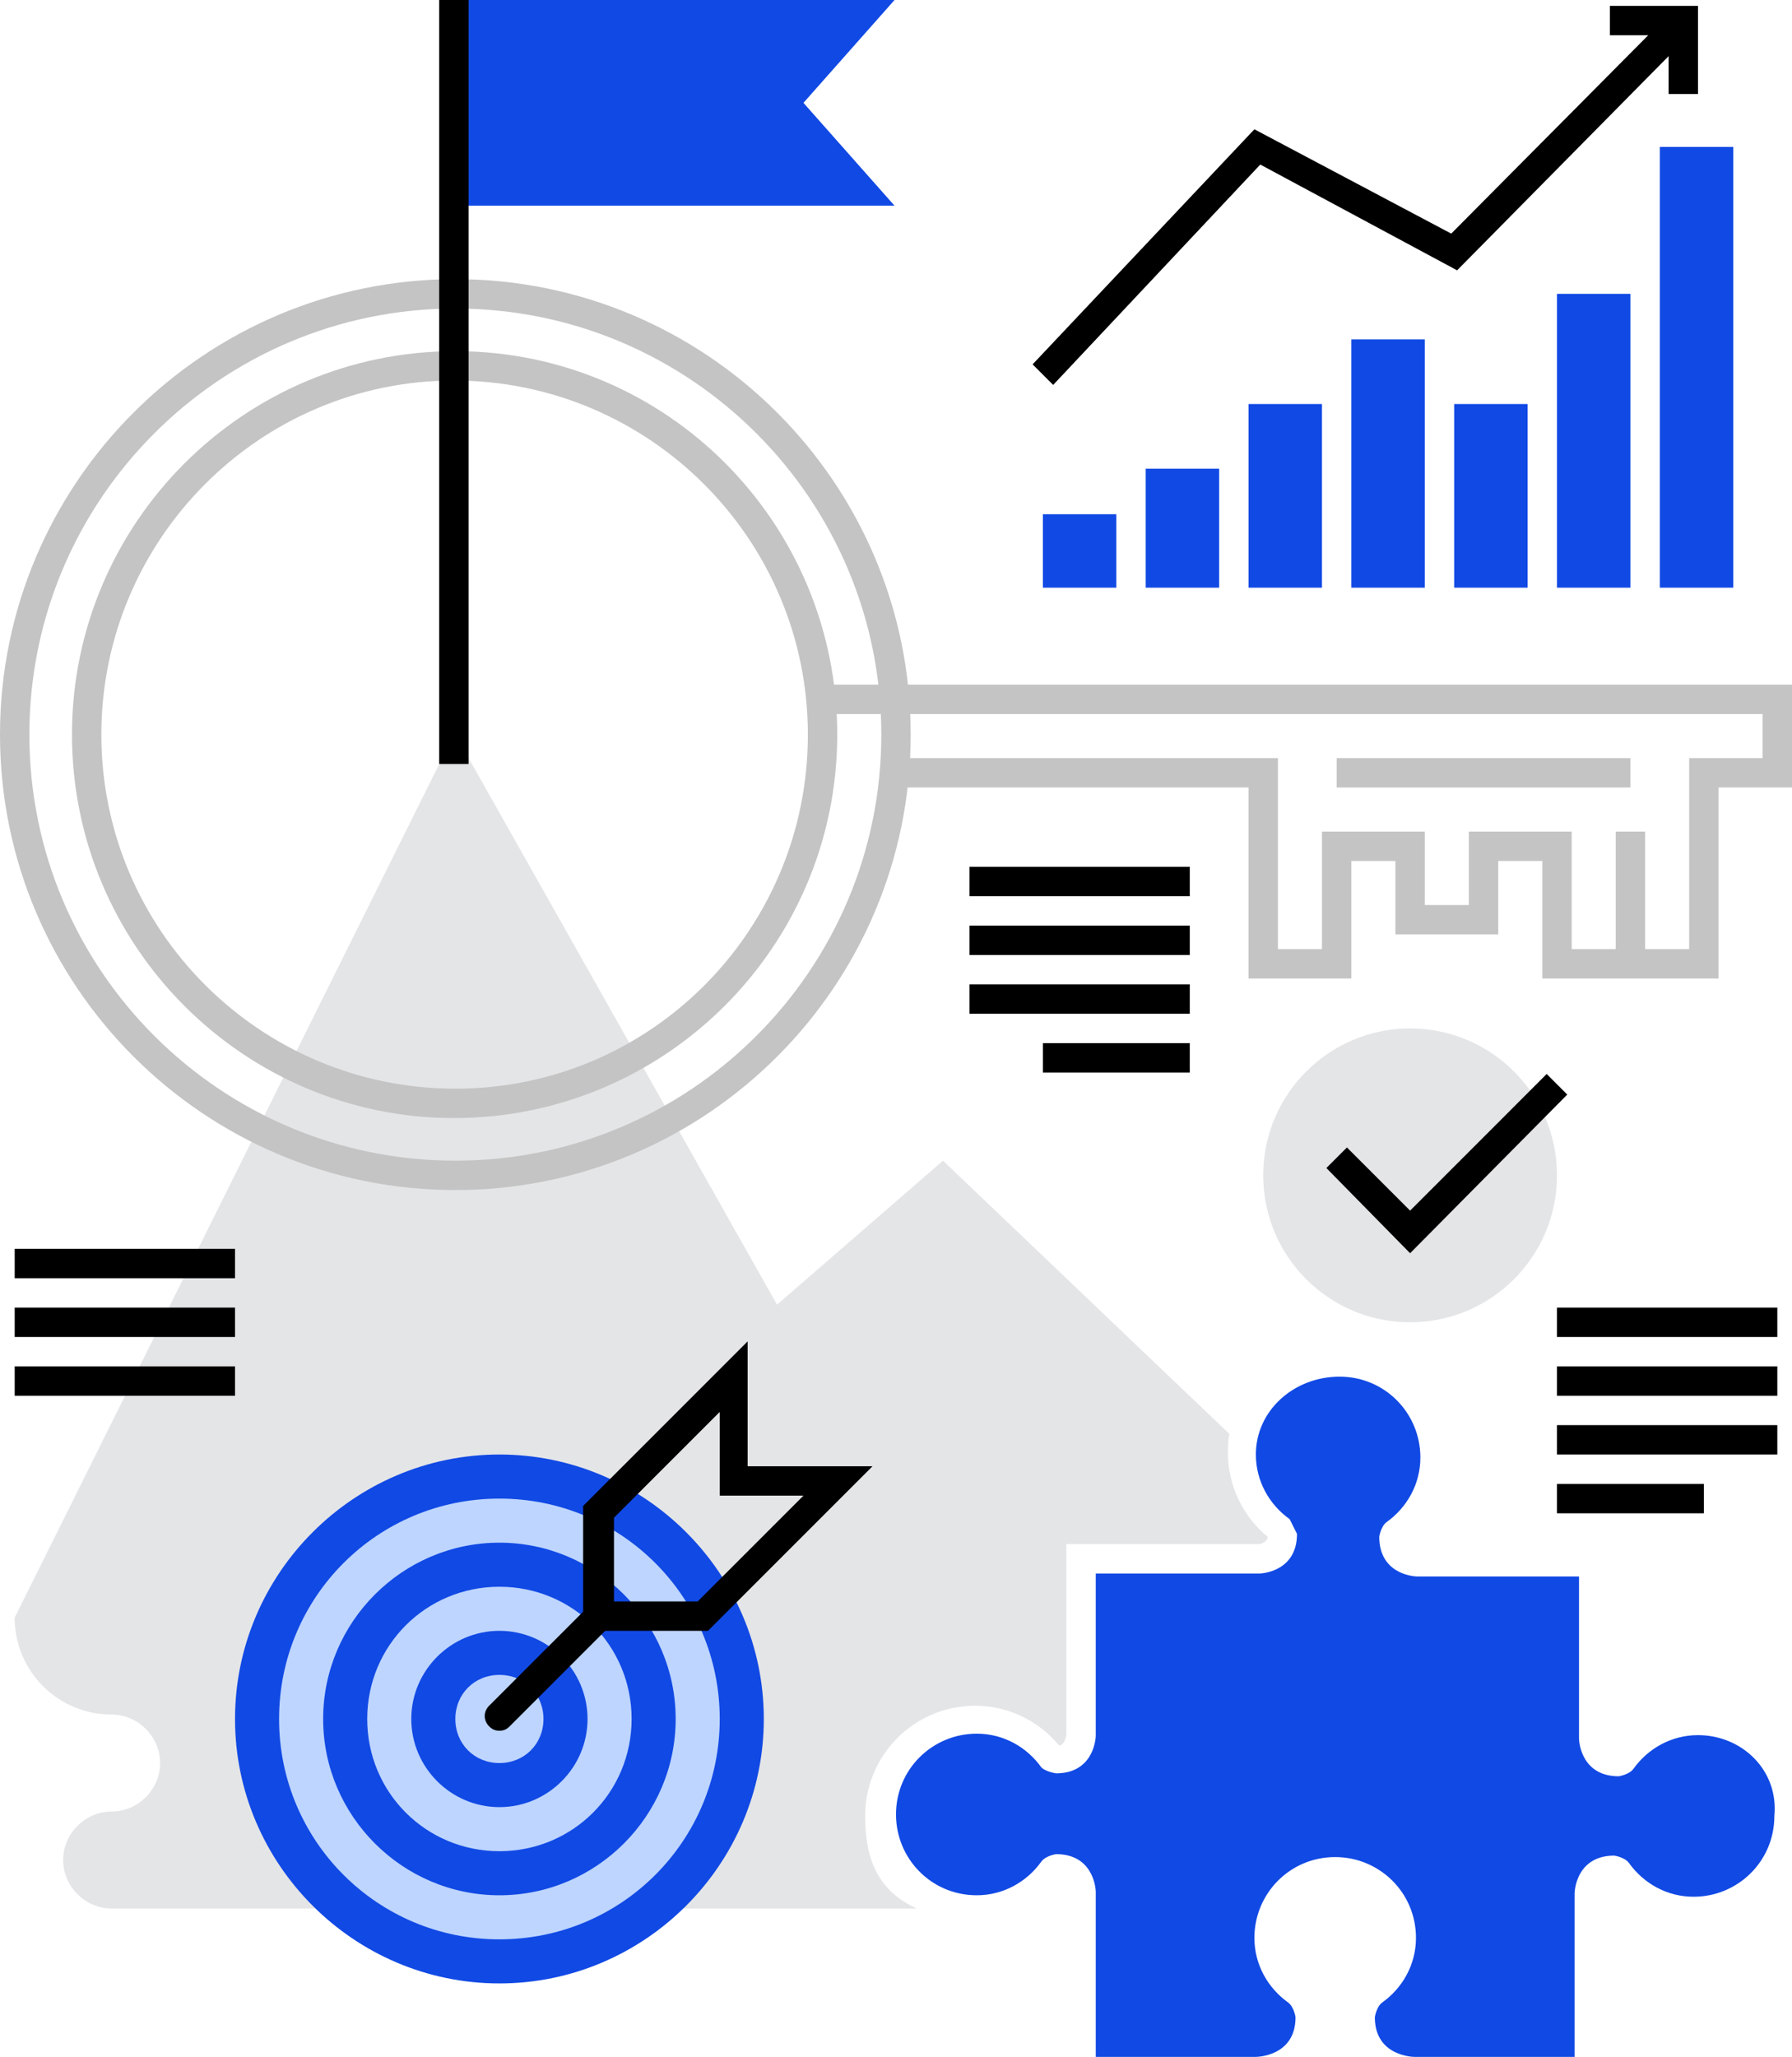 <?xml version="1.0" encoding="utf-8"?>
<!-- Generator: Adobe Illustrator 23.0.1, SVG Export Plug-In . SVG Version: 6.00 Build 0)  -->
<svg version="1.1" id="art" xmlns="http://www.w3.org/2000/svg" xmlns:xlink="http://www.w3.org/1999/xlink" x="0px" y="0px"
	 viewBox="0 0 122 140" style="enable-background:new 0 0 122 140;" xml:space="preserve">
<style type="text/css">
	.st0{fill:#E4E5E7;}
	.st1{fill:#C4C4C4;}
	.st2{fill:#1149E4;}
	.st3{fill:#BDD5FF;}
</style>
<g>
	<path class="st0" d="M1,110.1c0,3.7,3,6.6,6.6,6.6c1.8,0,3.3,1.5,3.3,3.3s-1.5,3.3-3.3,3.3c-1.8,0-3.3,1.5-3.3,3.3
		c0,1.8,1.5,3.3,3.3,3.3h54.8c-2.6-1.2-3.5-3.3-3.5-6.3c0-4.1,3.3-7.5,7.5-7.5c2.2,0,4.3,1,5.7,2.7c0.2,0,0.4-0.2,0.5-0.7v-11v-2h2
		h11c0.4,0,0.6-0.2,0.7-0.4l0-0.1c-1.7-1.4-2.7-3.5-2.7-5.7c0-0.4,0-0.9,0.1-1.3L64.2,79l-11.3,9.8L31,50h-0.1L1,110.1L1,110.1z"/>
</g>
<g>
	<g>
		<polygon class="st1" points="117,66.6 105,66.6 105,58.6 102,58.6 102,63.6 95,63.6 95,58.6 92,58.6 92,66.6 85,66.6 85,53.6 
			61,53.6 61,51.6 87,51.6 87,64.6 90,64.6 90,56.6 97,56.6 97,61.6 100,61.6 100,56.6 107,56.6 107,64.6 115,64.6 115,51.6 
			120,51.6 120,48.6 56,48.6 56,46.6 122,46.6 122,53.6 117,53.6 		"/>
	</g>
	<g>
		<rect x="91" y="51.6" class="st1" width="20" height="2"/>
	</g>
	<g>
		<rect x="110" y="56.6" class="st1" width="2" height="9"/>
	</g>
	<g>
		<path class="st1" d="M31,81C13.9,81,0,67.1,0,50c0-17.1,13.9-31,31-31s31,13.9,31,31C62,67.1,48.1,81,31,81z M31,21
			C15,21,2,34,2,50s13,29,29,29s29-13,29-29S47,21,31,21z"/>
	</g>
	<g>
		<path class="st1" d="M30.9,76.1C16.6,76.1,4.9,64.4,4.9,50s11.7-26.1,26.1-26.1S57,35.6,57,50S45.3,76.1,30.9,76.1z M30.9,25.9
			C17.7,25.9,6.9,36.7,6.9,50s10.8,24.1,24.1,24.1S55,63.3,55,50S44.2,25.9,30.9,25.9z"/>
	</g>
</g>
<g>
	<polygon class="st2" points="31,0 60.9,0 54.7,7 60.9,14 31,14 	"/>
</g>
<g>
	<g>
		<path class="st2" d="M115.6,118.1c-1.8,0-3.4,0.9-4.4,2.3v0c-0.3,0.4-1,0.5-1,0.5c-2.4,0-2.7-2.1-2.7-2.6v-11h-11
			c-0.5,0-2.6-0.3-2.6-2.7c0,0,0.1-0.7,0.5-1h0c1.4-1,2.3-2.6,2.3-4.4c0-3-2.4-5.5-5.5-5.5S85.5,96,85.5,99c0,1.8,0.9,3.4,2.3,4.4
			l0.5,1c0,2.4-2.1,2.7-2.6,2.7H74.6v11c0,0.5-0.3,2.6-2.7,2.6c0,0-0.7-0.1-1-0.4c-1-1.4-2.6-2.3-4.4-2.3c-3,0-5.5,2.4-5.5,5.5
			c0,3,2.4,5.5,5.5,5.5c1.8,0,3.4-0.9,4.4-2.3c0.3-0.4,1-0.5,1-0.5c2.4,0,2.7,2.1,2.7,2.6V140h10.9c0,0,2.7,0,2.7-2.7
			c0,0-0.1-0.7-0.5-1h0c-1.4-1-2.3-2.6-2.3-4.4c0-3,2.4-5.5,5.5-5.5c3,0,5.5,2.4,5.5,5.5c0,1.8-0.9,3.4-2.3,4.4h0
			c-0.4,0.3-0.5,1-0.5,1c0,2.7,2.7,2.7,2.7,2.7h10.9v-11.1c0-0.5,0.3-2.6,2.7-2.6c0,0,0.7,0.1,1,0.5v0c1,1.4,2.6,2.3,4.4,2.3
			c3,0,5.5-2.4,5.5-5.5C121.1,120.5,118.6,118.1,115.6,118.1z"/>
	</g>
</g>
<g>
	<rect x="29.9" width="2" height="52"/>
</g>
<g>
	<rect x="71" y="35" class="st2" width="5" height="5"/>
</g>
<g>
	<rect x="78" y="31.9" class="st2" width="5" height="8.1"/>
</g>
<g>
	<rect x="85" y="27.5" class="st2" width="5" height="12.5"/>
</g>
<g>
	<rect x="99" y="27.5" class="st2" width="5" height="12.5"/>
</g>
<g>
	<rect x="106" y="20" class="st2" width="5" height="20"/>
</g>
<g>
	<rect x="113" y="10" class="st2" width="5" height="30"/>
</g>
<g>
	<rect x="92" y="23.1" class="st2" width="5" height="16.9"/>
</g>
<g>
	<g>
		<polygon points="71.7,26.2 70.3,24.8 85.4,8.8 98.8,15.9 113.9,0.7 115.3,2.1 99.2,18.4 85.8,11.2 		"/>
	</g>
	<g>
		<polygon points="115.6,6.4 113.6,6.4 113.6,2.4 109.6,2.4 109.6,0.4 115.6,0.4 		"/>
	</g>
</g>
<g>
	<path class="st2" d="M52,117c0-9.9-8.1-18-18-18c-9.9,0-18,8.1-18,18s8.1,18,18,18C43.9,135,52,126.9,52,117z"/>
</g>
<g>
	<path class="st3" d="M49,117c0-8.3-6.7-15-15-15c-8.3,0-15,6.7-15,15s6.7,15,15,15C42.3,132,49,125.3,49,117z"/>
</g>
<g>
	<path class="st2" d="M46,117c0-6.6-5.4-12-12-12c-6.6,0-12,5.4-12,12s5.4,12,12,12C40.6,129,46,123.6,46,117z"/>
</g>
<g>
	<path class="st3" d="M43,117c0-5-4-9-9-9c-5,0-9,4-9,9c0,5,4,9,9,9C39,126,43,122,43,117z"/>
</g>
<g>
	<path class="st2" d="M40,117c0-3.3-2.7-6-6-6c-3.3,0-6,2.7-6,6c0,3.3,2.7,6,6,6C37.3,123,40,120.3,40,117z"/>
</g>
<g>
	<path class="st3" d="M37,117c0-1.7-1.3-3-3-3c-1.7,0-3,1.3-3,3c0,1.7,1.3,3,3,3C35.7,120,37,118.7,37,117z"/>
</g>
<g>
	<g>
		<path d="M48.2,111h-8.5v-8.5l11.2-11.2v8.5h8.5L48.2,111z M41.8,109h5.7l7.2-7.2h-5.7v-5.7l-7.2,7.2V109z"/>
	</g>
	<g>
		<path d="M34,117.8c-0.3,0-0.5-0.1-0.7-0.3c-0.4-0.4-0.4-1,0-1.4l6.8-6.8c0.4-0.4,1-0.4,1.4,0c0.4,0.4,0.4,1,0,1.4l-6.8,6.8
			C34.5,117.7,34.3,117.8,34,117.8z"/>
	</g>
</g>
<g>
	<g>
		<circle class="st0" cx="96" cy="80" r="10"/>
	</g>
	<g>
		<polygon points="96,85.3 90.3,79.5 91.7,78.1 96,82.4 105.3,73.1 106.7,74.5 		"/>
	</g>
</g>
<g>
	<rect x="66" y="59" width="15" height="2"/>
</g>
<g>
	<rect x="66" y="63" width="15" height="2"/>
</g>
<g>
	<rect x="66" y="67" width="15" height="2"/>
</g>
<g>
	<rect x="71" y="71" width="10" height="2"/>
</g>
<g>
	<rect x="106" y="89" width="15" height="2"/>
</g>
<g>
	<rect x="106" y="93" width="15" height="2"/>
</g>
<g>
	<rect x="1" y="89" width="15" height="2"/>
</g>
<g>
	<rect x="1" y="85" width="15" height="2"/>
</g>
<g>
	<rect x="1" y="93" width="15" height="2"/>
</g>
<g>
	<rect x="106" y="97" width="15" height="2"/>
</g>
<g>
	<rect x="106" y="101" width="10" height="2"/>
</g>
</svg>
